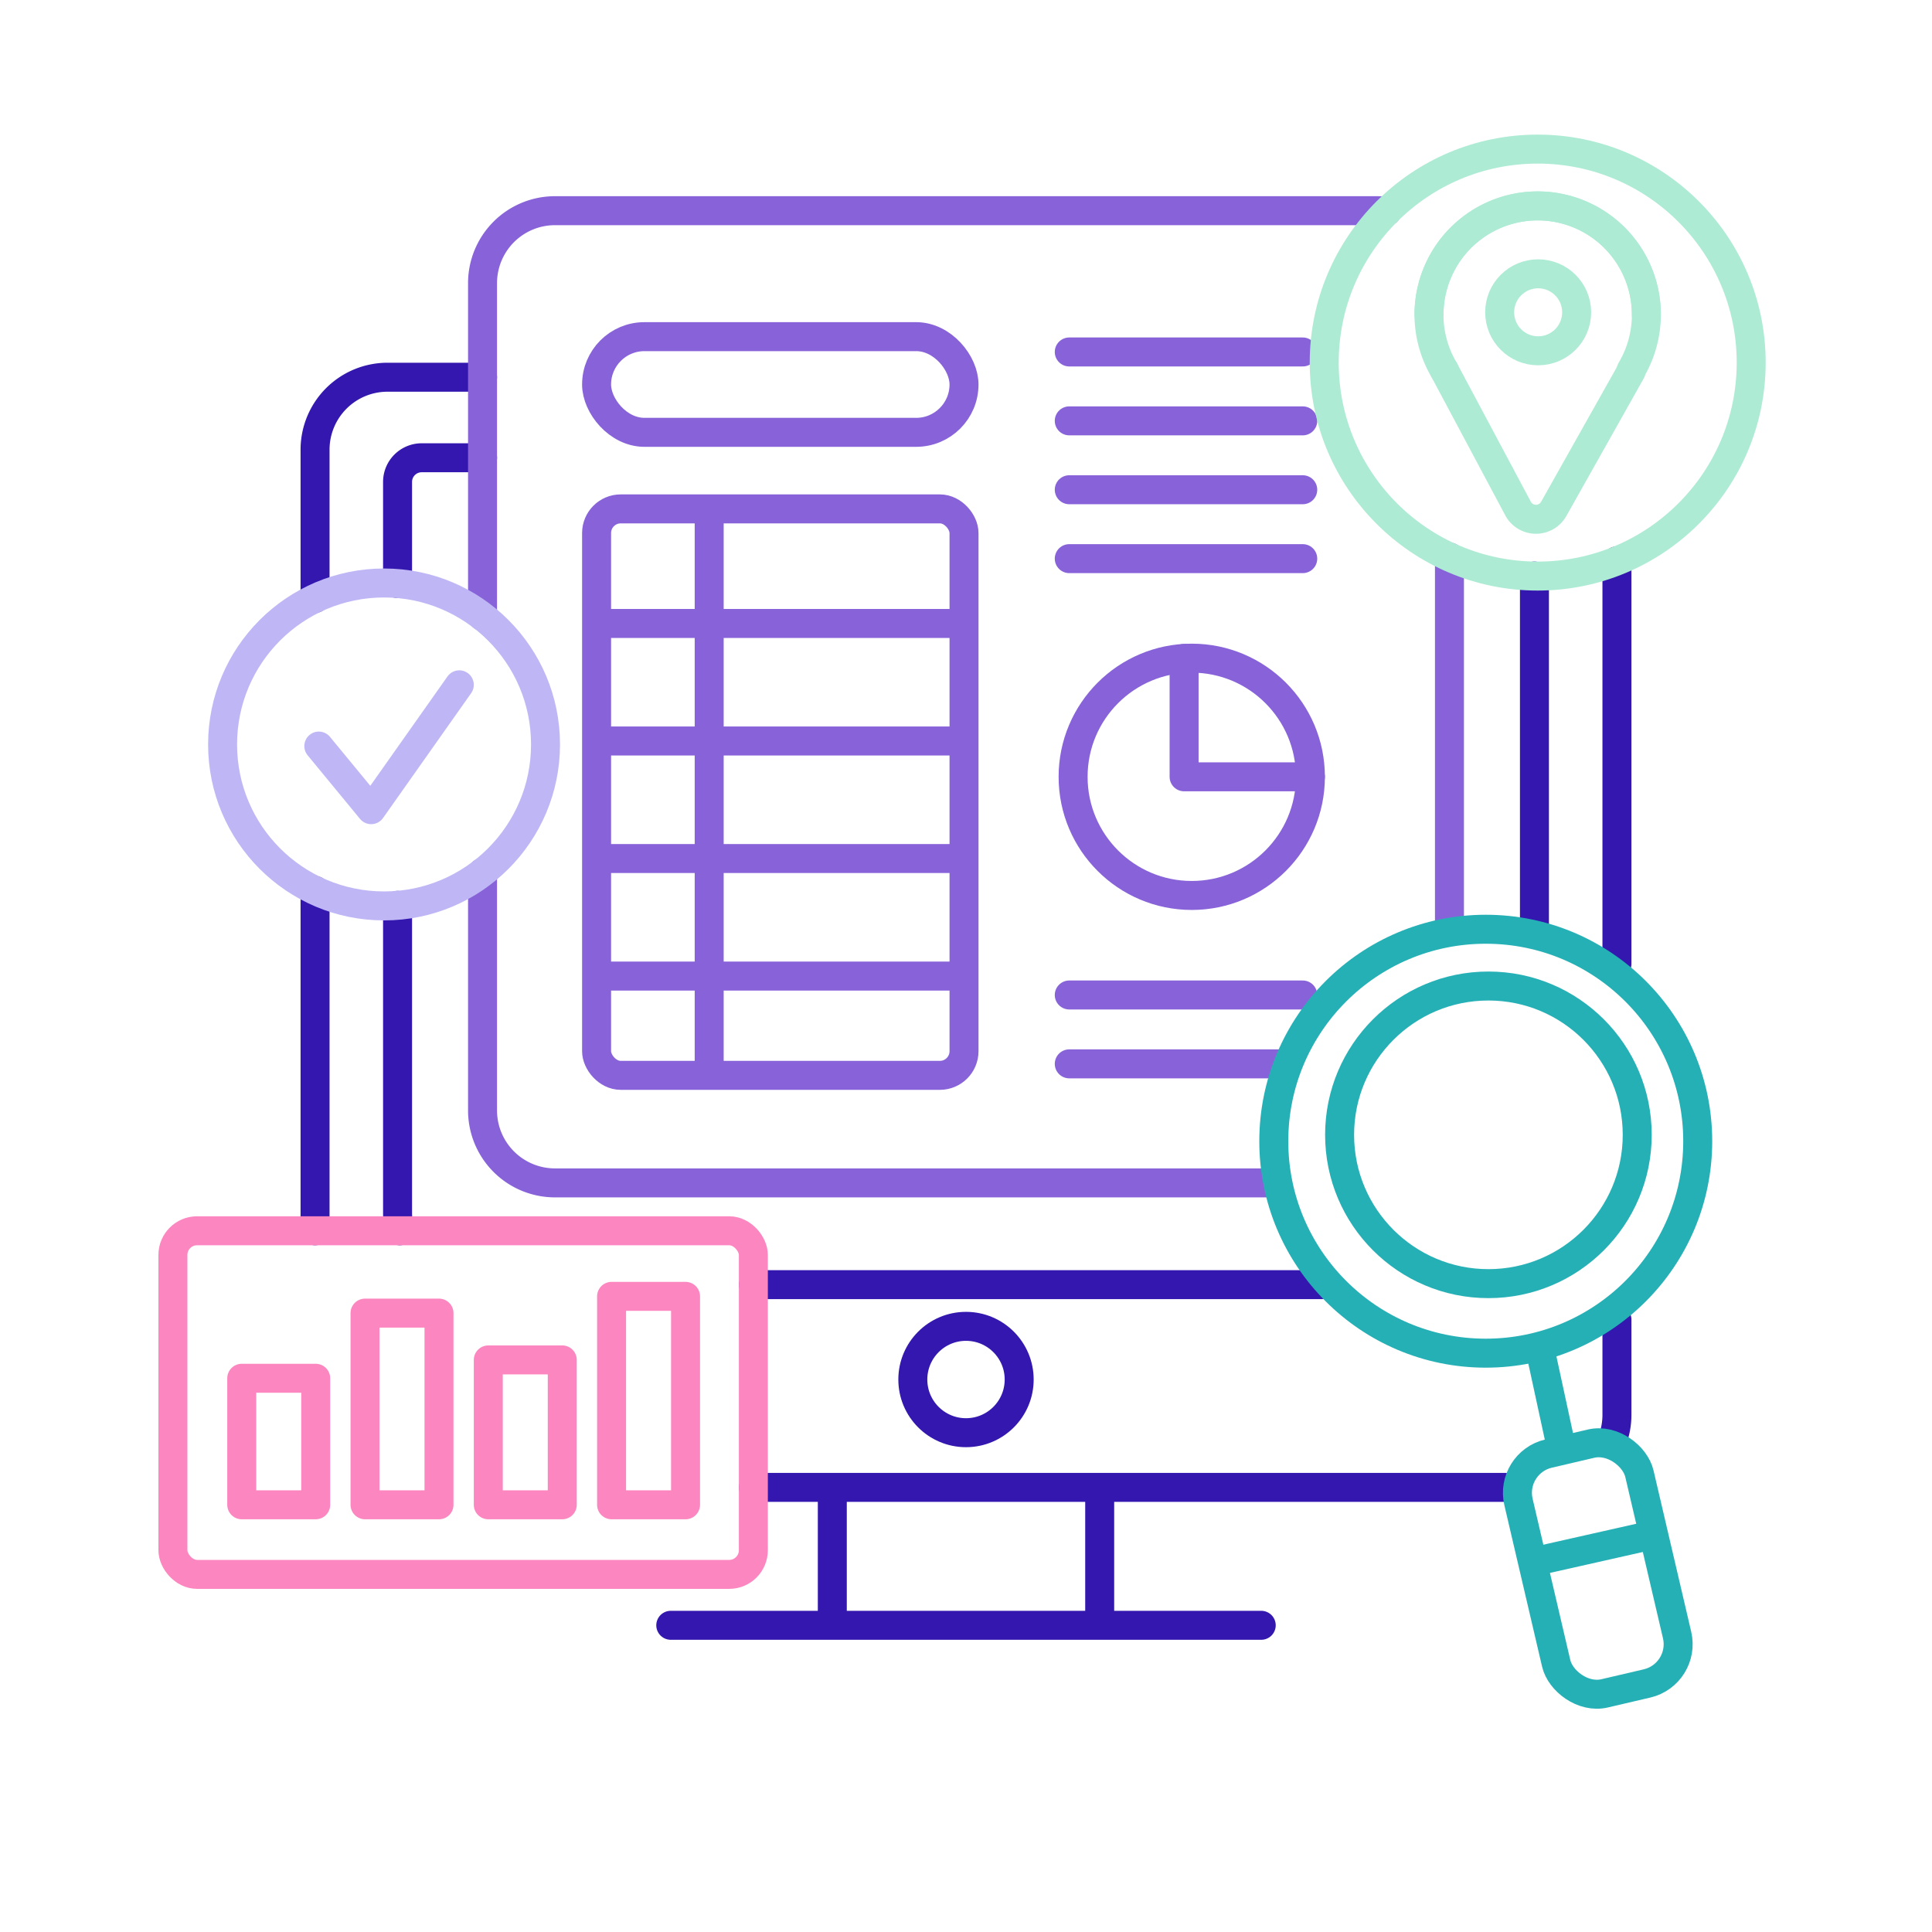 <?xml version="1.0" encoding="UTF-8"?> <svg xmlns="http://www.w3.org/2000/svg" id="Layer_1" data-name="Layer 1" viewBox="0 0 800 800"><defs><style>.cls-1,.cls-2,.cls-3,.cls-4,.cls-5,.cls-6{fill:none;stroke-linecap:round;stroke-linejoin:round;stroke-width:12px;}.cls-1{stroke:#25b0b6;}.cls-2{stroke:#3317ae;}.cls-3{stroke:#8862d9;}.cls-4{stroke:#fc87c0;}.cls-5{stroke:#adebd4;}.cls-6{stroke:#bfb7f5;}</style></defs><line class="cls-1" x1="640.04" y1="645.56" x2="683.48" y2="635.77"></line><line class="cls-2" x1="344.64" y1="618.42" x2="344.64" y2="669.31"></line><line class="cls-2" x1="455.36" y1="618.42" x2="455.36" y2="669.31"></line><path class="cls-2" d="M277.75,673h244.5"></path><circle class="cls-2" cx="400" cy="571.23" r="22.02"></circle><path class="cls-2" d="M130.46,247.79V186.2a30,30,0,0,1,30-30h39.35"></path><line class="cls-2" x1="130.46" y1="509.64" x2="130.46" y2="368.73"></line><line class="cls-2" x1="623.12" y1="615.89" x2="311.95" y2="615.89"></line><line class="cls-2" x1="669.54" y1="399.13" x2="669.54" y2="232.25"></line><path class="cls-2" d="M669.54,546.44v39.45a29.69,29.69,0,0,1-2,10.7"></path><path class="cls-2" d="M164.62,241.63V199.55a10,10,0,0,1,10-10h25.19"></path><path class="cls-2" d="M164.62,374.89V502.15a29.79,29.79,0,0,0,.95,7.49"></path><line class="cls-2" x1="547.03" y1="531.95" x2="311.95" y2="531.95"></line><line class="cls-2" x1="635.38" y1="383.37" x2="635.38" y2="238.52"></line><path class="cls-3" d="M574.32,87.53a29.63,29.63,0,0,0-4.13-.29H229.81a30,30,0,0,0-30,30v138"></path><path class="cls-3" d="M199.81,361.24v98.57a30,30,0,0,0,30,30h295"></path><line class="cls-3" x1="600.19" y1="382.75" x2="600.19" y2="230.65"></line><rect class="cls-3" x="247.03" y="139.4" width="152.15" height="39.62" rx="19.81"></rect><rect class="cls-3" x="247.03" y="210.72" width="152.15" height="234.56" rx="10"></rect><line class="cls-3" x1="442.76" y1="145.74" x2="539.44" y2="145.74"></line><line class="cls-3" x1="442.76" y1="174.27" x2="539.44" y2="174.27"></line><line class="cls-3" x1="442.76" y1="202.79" x2="539.44" y2="202.79"></line><line class="cls-3" x1="442.76" y1="231.32" x2="539.44" y2="231.32"></line><line class="cls-3" x1="442.76" y1="412" x2="539.44" y2="412"></line><line class="cls-3" x1="442.76" y1="440.52" x2="530.45" y2="440.52"></line><circle class="cls-3" cx="493.48" cy="321.66" r="49.13"></circle><polyline class="cls-3" points="490.31 272.63 490.31 321.66 542.61 321.66"></polyline><line class="cls-3" x1="250.24" y1="258.16" x2="396.25" y2="258.16"></line><line class="cls-3" x1="250.24" y1="306.83" x2="396.25" y2="306.83"></line><line class="cls-3" x1="250.24" y1="355.5" x2="396.25" y2="355.5"></line><line class="cls-3" x1="250.24" y1="404.17" x2="396.25" y2="404.17"></line><line class="cls-3" x1="293.66" y1="211.51" x2="293.66" y2="444.49"></line><rect class="cls-4" x="71.6" y="509.64" width="240.35" height="142.28" rx="10"></rect><rect class="cls-4" x="100.1" y="570.71" width="30.63" height="52.39"></rect><rect class="cls-4" x="151.15" y="543.73" width="30.63" height="79.37"></rect><rect class="cls-4" x="202.19" y="563.11" width="30.63" height="59.99"></rect><rect class="cls-4" x="253.24" y="536.79" width="30.63" height="86.31"></rect><circle class="cls-1" cx="615.22" cy="472.55" r="87.77"></circle><line class="cls-1" x1="637.52" y1="557.86" x2="645.55" y2="594.95"></line><rect class="cls-1" x="635.89" y="598.54" width="51.42" height="101.96" rx="16.68" transform="translate(1453.63 1131.46) rotate(166.85)"></rect><circle class="cls-1" cx="616.32" cy="469.91" r="61.62"></circle><path class="cls-5" d="M598,153.22l-.07-.13a45,45,0,1,1,83.78-22.83"></path><path class="cls-5" d="M598,153.22l30.73,57.61a8.43,8.43,0,0,0,14.54.06l32.06-57"></path><circle class="cls-5" cx="636.92" cy="129.32" r="15.94"></circle><path class="cls-5" d="M675.44,153.22l.07-.13a45,45,0,1,0-83.78-22.83"></path><circle class="cls-5" cx="636.73" cy="150.14" r="88.4"></circle><circle class="cls-6" cx="159.03" cy="308.26" r="66.86"></circle><polyline class="cls-6" points="132.01 308.93 153.7 335.27 190.19 283.57"></polyline></svg> 
